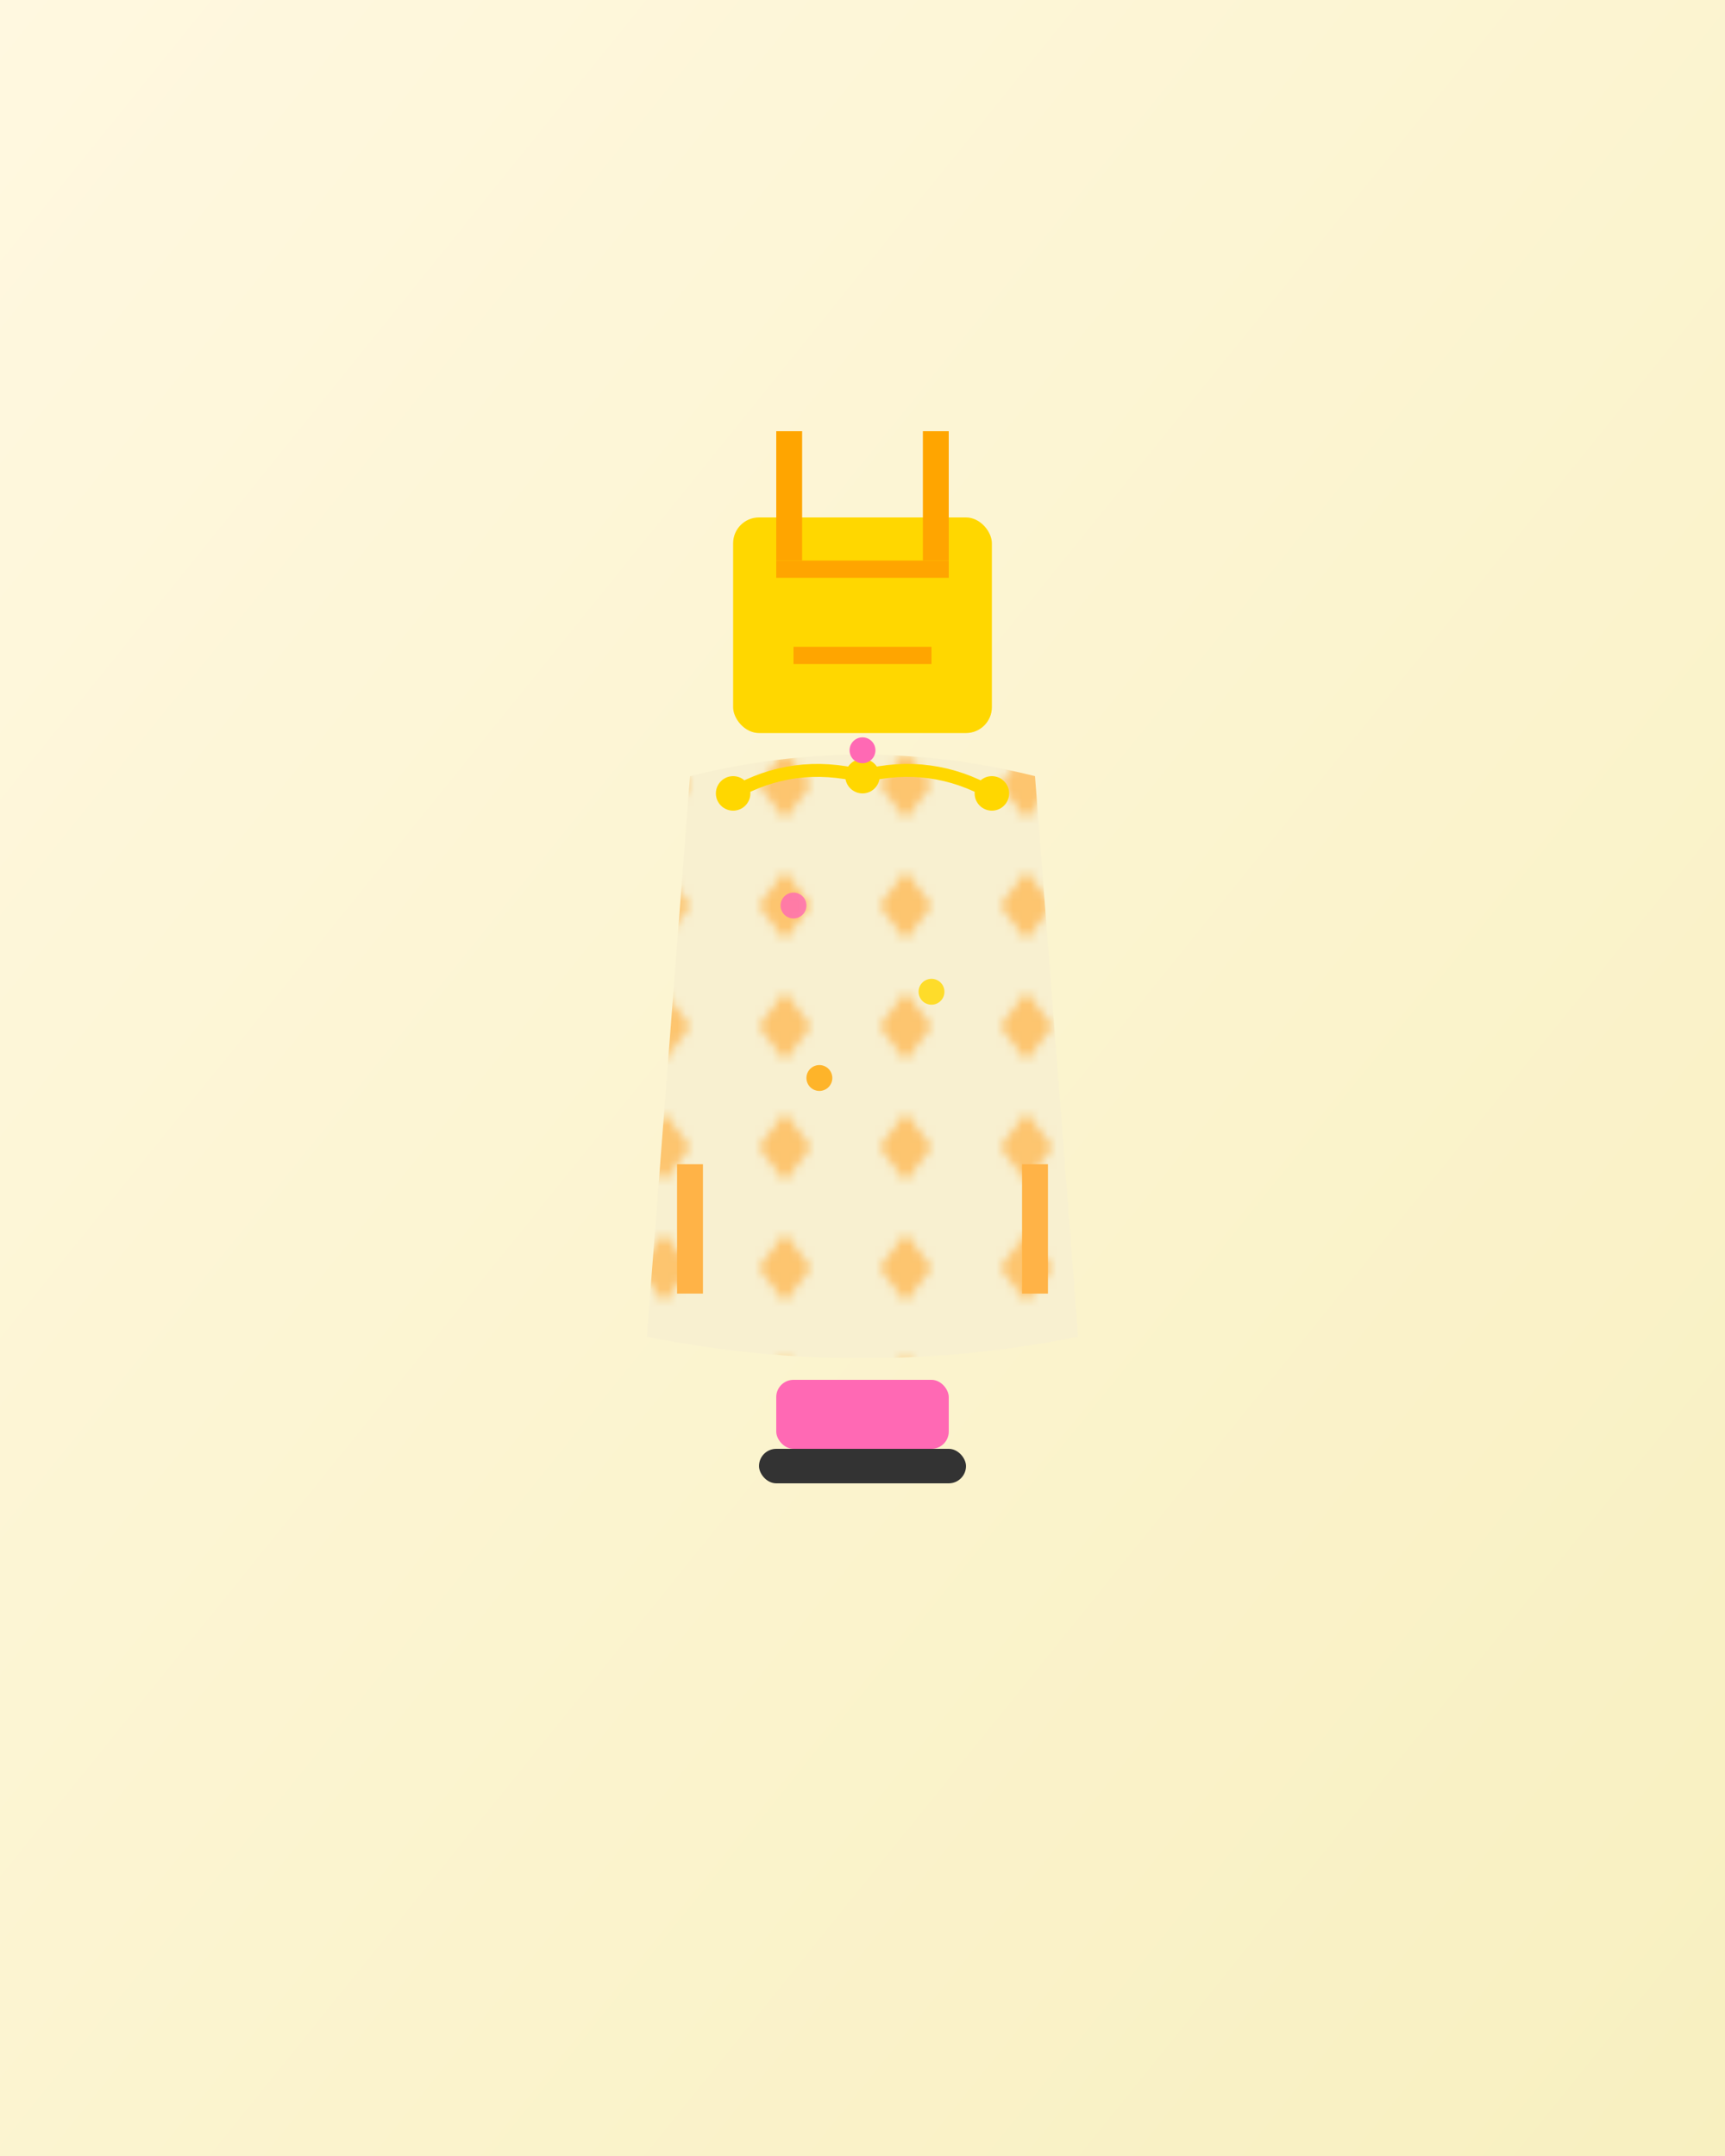 <svg width="200" height="250" xmlns="http://www.w3.org/2000/svg">
  <defs>
    <linearGradient id="dress20s3Bg" x1="0%" y1="0%" x2="100%" y2="100%">
      <stop offset="0%" style="stop-color:#FFF8E0"/>
      <stop offset="100%" style="stop-color:#F8F0C0"/>
    </linearGradient>
    <pattern id="trendy3" patternUnits="userSpaceOnUse" width="14" height="14">
      <rect width="14" height="14" fill="#F8F0D0"/>
      <polygon points="7,3 10,7 7,11 4,7" fill="#FFB347" opacity="0.7"/>
    </pattern>
  </defs>
  
  <!-- 背景 -->
  <rect width="200" height="250" fill="url(#dress20s3Bg)"/>
  
  <!-- クロップトップ&スカートセット -->
  <!-- クロップトップ -->
  <rect x="85" y="60" width="30" height="25" fill="#FFD700" rx="3"/>
  
  <!-- ストラップ -->
  <rect x="90" y="50" width="3" height="15" fill="#FFA500"/>
  <rect x="107" y="50" width="3" height="15" fill="#FFA500"/>
  
  <!-- ハイウエストスカート -->
  <path d="M 80 90 Q 100 85 120 90 L 125 155 Q 100 160 75 155 Z" fill="url(#trendy3)"/>
  
  <!-- ウエストチェーン -->
  <circle cx="85" cy="92" r="2" fill="#FFD700"/>
  <circle cx="100" cy="90" r="2" fill="#FFD700"/>
  <circle cx="115" cy="92" r="2" fill="#FFD700"/>
  <path d="M 85 92 Q 92 88 100 90 Q 108 88 115 92" stroke="#FFD700" stroke-width="1.5" fill="none"/>
  
  <!-- へそピアス風 -->
  <circle cx="100" cy="87" r="1.5" fill="#FF69B4"/>
  
  <!-- サイドスリット -->
  <path d="M 80 135 L 80 150" stroke="#FFB347" stroke-width="3"/>
  <path d="M 120 135 L 120 150" stroke="#FFB347" stroke-width="3"/>
  
  <!-- トップのディテール -->
  <rect x="90" y="65" width="20" height="2" fill="#FFA500"/>
  <rect x="92" y="75" width="16" height="2" fill="#FFA500"/>
  
  <!-- プラットフォームシューズ -->
  <rect x="90" y="160" width="12" height="8" fill="#FF69B4" rx="2"/>
  <rect x="98" y="160" width="12" height="8" fill="#FF69B4" rx="2"/>
  <rect x="88" y="168" width="16" height="4" fill="#333" rx="2"/>
  <rect x="96" y="168" width="16" height="4" fill="#333" rx="2"/>
  
  <!-- Y2Kアクセント -->
  <circle cx="92" cy="105" r="1.5" fill="#FF69B4" opacity="0.8"/>
  <circle cx="108" cy="115" r="1.5" fill="#FFD700" opacity="0.8"/>
  <circle cx="95" cy="125" r="1.5" fill="#FFA500" opacity="0.8"/>
</svg>